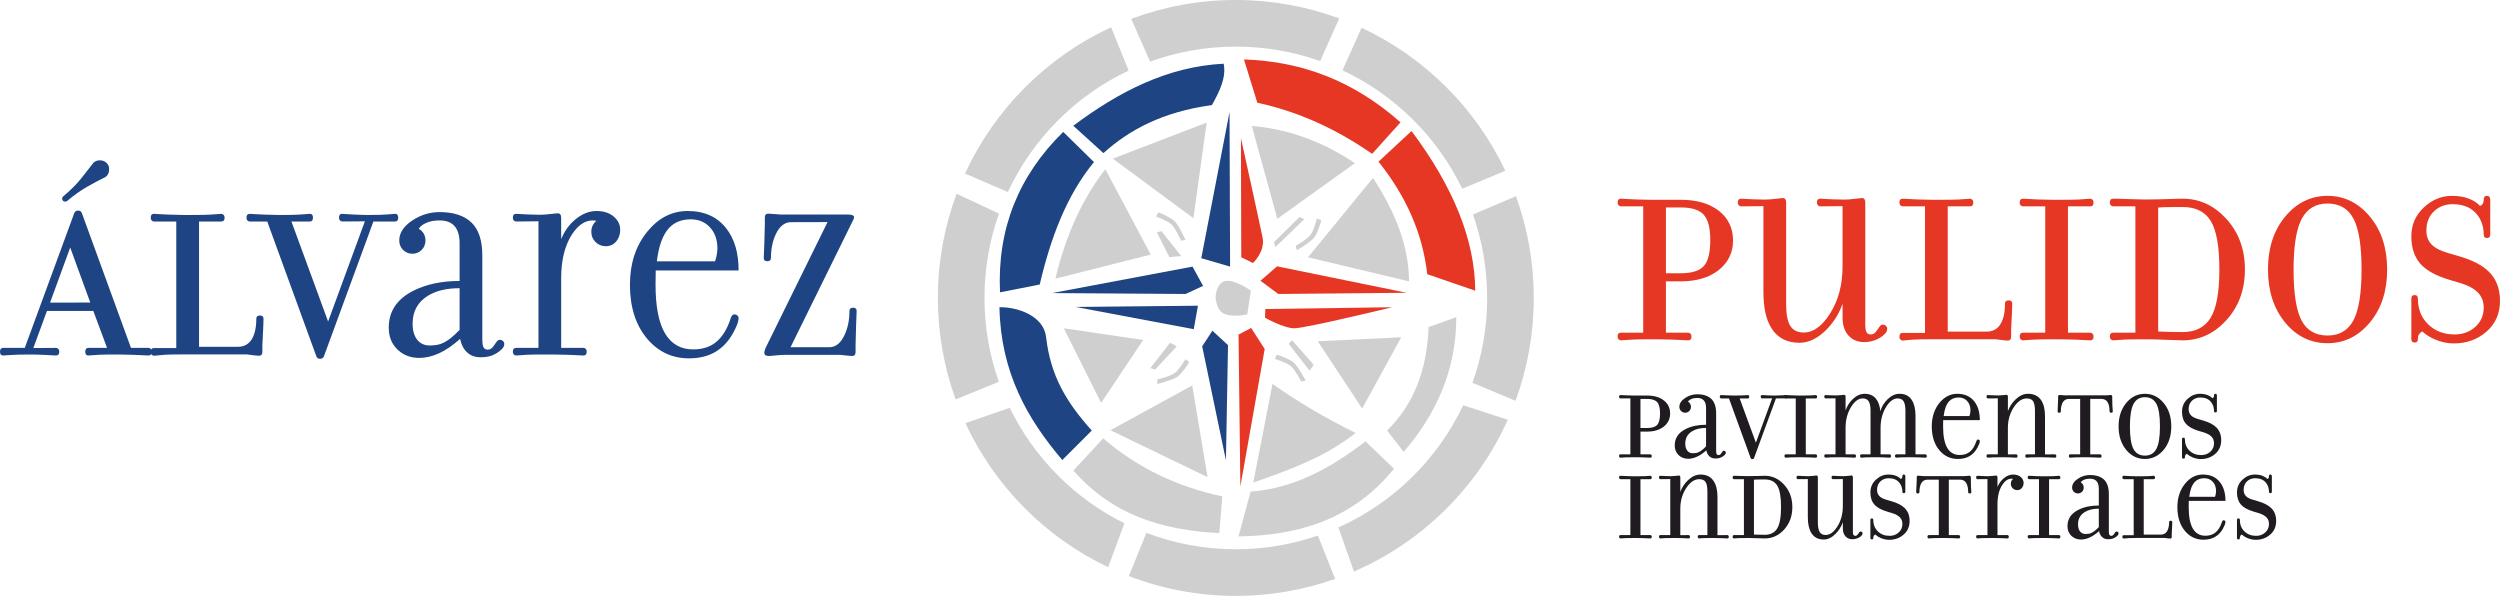 <?xml version="1.0" encoding="UTF-8"?>
<!DOCTYPE svg PUBLIC "-//W3C//DTD SVG 1.1//EN" "http://www.w3.org/Graphics/SVG/1.1/DTD/svg11.dtd">
<!-- Creator: CorelDRAW X8 -->
<svg xmlns="http://www.w3.org/2000/svg" xml:space="preserve" width="80.018mm" height="19.073mm" version="1.1" style="shape-rendering:geometricPrecision; text-rendering:geometricPrecision; image-rendering:optimizeQuality; fill-rule:evenodd; clip-rule:evenodd"
viewBox="0 0 52819 12590"
 xmlns:xlink="http://www.w3.org/1999/xlink">
 <defs>
  <style type="text/css">
   <![CDATA[
    .fil2 {fill:#E53724}
    .fil0 {fill:#CFCFCF}
    .fil1 {fill:#1E4483}
    .fil4 {fill:#E53724;fill-rule:nonzero}
    .fil5 {fill:#1F1B20;fill-rule:nonzero}
    .fil3 {fill:#1E4483;fill-rule:nonzero}
   ]]>
  </style>
 </defs>
 <g id="Capa_x0020_1">
  <g id="_1745814685712">
   <path class="fil0" d="M26110 0c768,0 1504,138 2184,389l-402 902c-557,-198 -1157,-306 -1782,-306 -636,0 -1246,112 -1811,317l-399 -903c688,-258 1432,-399 2210,-399zm2657 587c1331,621 2409,1693 3037,3021l-910 380c-530,-1097 -1427,-1985 -2531,-2503l404 -898zm3261 3558c244,671 377,1395 377,2150 0,763 -136,1495 -385,2172l-911 -379c201,-560 311,-1164 311,-1793 0,-618 -106,-1211 -300,-1763l908 -387zm-172 4724c-643,1433 -1807,2582 -3250,3206l-329 -931c1157,-518 2095,-1438 2636,-2582l943 307zm-3648 3362c-656,232 -1362,359 -2098,359 -796,0 -1558,-149 -2260,-419l371 -913c587,224 1223,347 1889,347 607,0 1191,-102 1734,-290l364 916zm-4795 -247c-1327,-630 -2398,-1711 -3016,-3044l936 -324c515,1057 1370,1918 2423,2440l-343 928zm-3223 -3545c-242,-669 -375,-1391 -375,-2144 0,-774 140,-1516 396,-2201l895 420c-198,557 -306,1156 -306,1781 0,621 107,1218 303,1772l-913 372zm3655 -6948c-1121,530 -2028,1441 -2551,2566l-905 -390c626,-1362 1725,-2462 3087,-3091l369 915z"/>
   <path class="fil1" d="M23313 3235l-637 -578c964,-721 1992,-1252 3177,-1311 59,291 -86,583 -248,874 -1047,144 -1749,525 -2292,1015z"/>
   <path class="fil1" d="M23113 3424c-217,-212 -433,-425 -650,-637 -945,926 -1397,2053 -1335,3389 280,-55 560,-110 839,-165 231,-986 568,-1885 1146,-2587z"/>
   <path class="fil1" d="M22101 7120c-51,-448 -602,-636 -985,-629 26,1373 590,2363 1328,3228l623 -623c-535,-595 -872,-1152 -966,-1976z"/>
   <path class="fil0" d="M23308 9261c-210,227 -419,454 -629,680 833,956 1910,1264 3082,1322l63 -775c-946,-203 -1790,-600 -2516,-1227z"/>
   <path class="fil0" d="M26422 10386c-85,315 -170,631 -255,947 1273,-17 2419,-363 3285,-1430 -201,-193 -402,-386 -603,-578 -771,599 -1572,1004 -2427,1061z"/>
   <path class="fil0" d="M30768 6701l-585 209c-33,883 -302,1625 -877,2186l350 451c695,-806 1111,-1735 1112,-2846z"/>
   <polygon class="fil0" points="25189,8143 23461,9090 25513,10081 "/>
   <polygon class="fil0" points="24153,7183 22476,6936 23264,8512 "/>
   <path class="fil0" d="M24312 5379c-320,-601 -640,-1203 -959,-1804 -526,679 -852,1463 -1055,2312l2014 -508z"/>
   <polygon class="fil0" points="25214,4610 23511,3352 25494,2590 "/>
   <path class="fil0" d="M26987 4623c-180,-655 -360,-1309 -540,-1963 826,72 1539,359 2179,787l-1639 1176z"/>
   <path class="fil0" d="M27635 5436c458,-559 915,-1118 1373,-1677 461,705 758,1429 762,2186l-2135 -509z"/>
   <polygon class="fil0" points="27841,7210 28779,8632 29605,7126 "/>
   <path class="fil0" d="M26885 8111c-135,695 -271,1390 -406,2084 781,-270 1549,-556 2160,-1048 -616,-306 -1205,-645 -1754,-1036z"/>
   <polygon class="fil1" points="25418,6040 25195,5633 22228,6192 25049,6211 "/>
   <polygon class="fil1" points="25310,6459 25221,6955 22724,6485 "/>
   <polygon class="fil1" points="25615,6987 25399,7317 25901,9725 25945,7292 "/>
   <polygon class="fil2" points="26434,6929 26167,7069 26206,10278 26720,7374 "/>
   <polygon class="fil1" points="25977,2367 25989,5633 25380,5455 "/>
   <path class="fil2" d="M26218 2920l7 2516 247 121c0,0 261,-241 204,-534 -58,-292 -458,-2103 -458,-2103z"/>
   <polygon class="fil2" points="26981,5627 26631,5932 27006,6211 29719,6186 "/>
   <path class="fil2" d="M26733 6529l2681 -38c0,0 -1836,445 -2065,445 -229,0 -622,-223 -622,-223l6 -184z"/>
   <path class="fil0" d="M26428 6141l-76 502c0,0 -304,71 -499,-18 -111,-50 -157,-213 -169,-318 -13,-127 62,-360 224,-373 209,-17 520,207 520,207z"/>
   <polygon class="fil0" points="24442,4909 24707,5433 24956,5410 24538,4883 "/>
   <path class="fil0" d="M24466 4495l-40 80c0,0 232,86 321,165 90,80 206,345 206,345l93 -16c0,0 -146,-329 -242,-408 -82,-67 -327,-190 -338,-166z"/>
   <path class="fil0" d="M27907 4647l-84 -31c0,0 -60,240 -129,338 -69,98 -319,242 -319,242l26 91c0,0 311,-181 379,-286 57,-89 152,-345 127,-354z"/>
   <polygon class="fil0" points="27557,4631 27455,4585 26914,5118 26948,5218 "/>
   <path class="fil0" d="M26971 7502l-35 82c0,0 237,72 331,146 94,74 225,332 225,332l92 -22c0,0 -165,-319 -266,-393 -85,-62 -336,-170 -347,-145z"/>
   <path class="fil0" d="M25118 7642l-71 -53c0,0 -126,213 -220,287 -94,74 -376,142 -376,142l0 94c0,0 350,-85 444,-166 81,-69 244,-288 223,-304z"/>
   <polygon class="fil0" points="24722,7241 24862,7318 24404,7808 24303,7777 "/>
   <polygon class="fil0" points="27296,7186 27226,7264 27669,7832 27755,7707 "/>
   <path class="fil3" d="M992 6569l-288 784 478 -3c18,0 34,7 48,21 15,14 22,34 22,59 0,54 -23,81 -70,81 -63,-4 -153,-9 -265,-14 -113,-5 -207,-7 -282,-7l-23 0c-162,0 -293,4 -393,11 -100,6 -151,10 -154,10 -43,0 -65,-27 -65,-81 0,-53 22,-80 65,-80l458 0 1047 -2851c16,-33 43,-50 81,-50 39,0 64,17 77,50l1039 2851 16 0 354 0c18,0 34,7 48,21 14,14 21,34 21,59 0,54 -23,81 -69,81 -75,-4 -179,-9 -312,-14 -133,-5 -237,-7 -312,-7l-23 0c-185,0 -313,1 -385,5 -71,4 -151,9 -238,16 -44,0 -66,-27 -66,-81 0,-53 23,-80 67,-80l357 0 36 -2 -290 -779 -979 0zm915 -177l-424 -1162 -426 1164 850 -2zm357 -2936c28,31 42,72 42,123 0,66 -24,120 -73,158 -125,62 -256,131 -392,209 -137,78 -276,177 -420,298 -10,10 -23,16 -38,16 -47,0 -70,-23 -70,-70 0,-15 8,-29 23,-42 139,-115 262,-237 370,-366 90,-114 181,-231 273,-349 39,-31 82,-46 131,-46 64,0 115,23 154,69z"/>
   <path id="1" class="fil3" d="M4205 7327l822 0c127,0 224,-52 290,-156 65,-104 98,-249 98,-436 0,-46 26,-69 78,-69 49,0 74,23 74,69 0,49 -2,97 -4,147 -13,245 -20,383 -20,411l0 142c0,54 -23,81 -69,81 -26,0 -52,-2 -81,-5 -108,-15 -166,-23 -177,-23l-1338 0c-188,0 -318,3 -389,7 -73,5 -151,12 -236,21 -18,0 -34,-7 -48,-22 -14,-14 -21,-34 -21,-59 0,-54 23,-81 69,-81l471 0 0 -2674 -471 0c-18,0 -34,-7 -48,-22 -14,-13 -21,-33 -21,-59 0,-54 23,-81 69,-81 75,6 179,10 313,16 133,5 237,8 311,8l174 0c185,0 314,-3 385,-7 73,-4 152,-9 240,-17 17,0 34,7 47,22 15,14 22,34 22,59 0,54 -23,81 -69,81l-471 0 0 2647z"/>
   <path id="2" class="fil3" d="M5646 4680l-16 0 -354 0c-18,0 -34,-7 -48,-22 -14,-13 -21,-33 -21,-59 0,-54 23,-81 69,-81 75,6 179,10 312,16 134,5 238,8 312,8l23 0c185,0 313,-3 385,-7 72,-4 152,-9 239,-17 44,0 65,27 65,81 0,54 -21,81 -65,81l-356 0 -34 0 775 2113 777 -2117 -478 4c-17,0 -34,-7 -47,-22 -15,-13 -22,-33 -22,-59 0,-54 23,-81 69,-81 64,6 153,10 266,16 113,5 206,8 281,8l23 0c162,0 292,-4 392,-12 101,-8 152,-12 154,-12 44,0 66,27 66,81 0,54 -22,81 -66,81l-458 0 -1047 2852c-15,32 -42,49 -80,49 -39,0 -64,-17 -77,-49l-1039 -2852z"/>
   <path id="3" class="fil3" d="M9710 6969l0 -880c-276,0 -500,54 -672,161 -214,134 -321,329 -321,588 0,156 38,275 112,357 64,69 146,104 244,104 105,0 190,-13 254,-39 117,-46 244,-143 383,-291zm-864 -2135c44,23 79,56 105,100 25,44 38,92 38,146 0,80 -27,147 -80,200 -54,54 -120,81 -197,81 -77,0 -142,-27 -196,-81 -54,-53 -81,-120 -81,-200 0,-156 89,-295 268,-417 179,-121 374,-182 584,-182 297,0 521,74 674,221 153,147 229,379 229,694l0 1775c0,82 9,139 27,169 18,31 47,47 88,47 46,0 84,-21 113,-63 29,-41 58,-81 86,-119 18,-18 35,-26 50,-26 28,0 52,8 71,24 19,17 29,39 29,64 0,39 -16,73 -47,104 -71,72 -153,122 -244,150 -60,18 -130,27 -211,27 -116,0 -210,-34 -284,-104 -75,-69 -123,-164 -147,-284 -157,140 -306,241 -449,306 -142,64 -281,96 -414,96 -178,0 -327,-55 -447,-165 -132,-119 -198,-277 -198,-475 0,-344 173,-603 517,-778 272,-138 600,-208 980,-208l0 -795c0,-322 -141,-484 -422,-484 -112,0 -205,17 -283,52 -77,34 -130,76 -159,125z"/>
   <path id="4" class="fil3" d="M11856 5053c69,-170 169,-309 300,-417 142,-118 290,-178 448,-178 148,0 268,39 361,116 92,77 138,171 138,282 0,97 -28,179 -85,246 -57,67 -130,100 -220,100 -84,0 -157,-29 -216,-89 -59,-58 -89,-130 -89,-214 0,-52 10,-97 30,-137 20,-40 45,-71 77,-94 -16,-7 -41,-11 -77,-11 -167,0 -315,102 -444,304 -148,233 -223,540 -223,919l0 1470 471 0c18,0 34,7 48,21 15,14 21,34 21,59 0,54 -23,81 -69,81 -75,-4 -178,-9 -312,-14 -134,-5 -237,-7 -312,-7l-174 0c-187,0 -317,1 -389,5 -72,4 -151,9 -235,16 -18,0 -34,-7 -48,-21 -15,-14 -22,-34 -22,-60 0,-53 23,-80 70,-80l471 0 0 -2675 -471 5c-18,0 -34,-7 -48,-22 -15,-13 -22,-33 -22,-59 0,-54 23,-81 70,-81 72,5 158,10 258,13 100,4 183,6 247,6 67,0 143,-6 227,-16 84,-10 134,-14 150,-14 46,0 69,32 69,96l0 450z"/>
   <path id="5" class="fil3" d="M13878 5521l1229 0c18,-52 31,-101 38,-150 8,-49 12,-90 12,-123 0,-189 -56,-342 -169,-457 -103,-105 -234,-157 -396,-157 -189,0 -340,60 -454,180 -135,146 -222,382 -260,707zm-24 194l-4 300c0,462 67,805 201,1030 134,225 332,337 592,337 202,0 366,-53 492,-160 127,-106 226,-267 298,-483 7,-25 17,-48 30,-68 13,-19 31,-28 54,-28 26,0 46,8 63,23 16,15 25,33 25,54 0,23 -4,48 -12,75 -7,27 -13,44 -15,52 -105,265 -252,456 -441,574 -159,100 -352,150 -580,150 -353,0 -646,-136 -879,-408 -245,-288 -369,-670 -369,-1148 0,-450 124,-825 370,-1125 236,-288 519,-432 847,-432 358,0 631,124 821,371 172,221 258,515 258,886l-1751 0z"/>
   <path id="6" class="fil3" d="M18003 4694l-1301 2642 818 0c136,0 243,-86 323,-258 69,-146 104,-316 104,-508 0,-46 26,-69 78,-69 49,0 74,23 74,69 0,2 -4,105 -12,308 -7,202 -11,341 -11,415l0 145c0,55 -23,83 -69,83 -26,0 -53,-2 -81,-5 -108,-12 -167,-19 -177,-19l-1086 0c-82,0 -151,2 -205,6 -56,4 -120,10 -195,18 -52,0 -83,-7 -96,-19 -13,-12 -19,-28 -19,-45 0,-32 11,-73 35,-123l1301 -2642 -771 2c-134,0 -242,84 -321,251 -69,146 -104,315 -104,505 0,46 -26,69 -78,69 -49,0 -74,-23 -74,-69 0,-2 4,-103 12,-300 7,-198 11,-336 11,-413l0 -142c0,-54 23,-81 69,-81 26,0 73,3 141,9 68,6 107,9 117,9l1120 0c46,0 95,0 145,0 50,0 103,0 159,0 47,0 80,6 103,16 21,10 32,24 32,40 0,12 -5,29 -15,50 -10,20 -20,40 -27,56z"/>
   <path class="fil4" d="M35512 4221c335,0 603,78 803,233 200,157 300,365 300,625 0,258 -101,466 -302,626 -201,159 -468,239 -801,239l-315 0 0 1085 471 0c18,0 34,7 48,22 14,14 21,34 21,59 0,54 -23,81 -69,81 -75,-5 -179,-9 -313,-15 -133,-4 -237,-7 -311,-7l-174 0c-187,0 -317,2 -389,6 -72,4 -151,9 -236,16 -17,0 -34,-7 -47,-22 -15,-13 -22,-33 -22,-59 0,-54 23,-81 69,-81l472 0 0 -2669 -472 0c-17,0 -34,-7 -47,-22 -15,-14 -22,-34 -22,-59 0,-54 23,-81 69,-81 75,5 179,10 313,16 134,5 238,7 312,7l642 0zm-315 162l0 1390 315 0c233,0 395,-51 486,-152 91,-100 136,-283 136,-547 0,-256 -46,-435 -138,-537 -93,-103 -253,-154 -484,-154l-315 0z"/>
   <path id="1" class="fil4" d="M39409 6851c0,82 9,138 27,169 18,31 47,46 88,46 46,0 84,-20 113,-62 29,-42 58,-82 86,-119 18,-18 35,-27 50,-27 28,0 52,9 71,25 19,17 28,39 28,64 0,38 -15,73 -46,104 -61,64 -138,112 -229,142 -69,23 -138,35 -207,35 -139,0 -250,-45 -334,-137 -85,-91 -127,-221 -127,-391l0 -285c-72,211 -188,397 -347,557 -182,180 -370,270 -562,270 -267,0 -465,-103 -594,-309 -113,-179 -169,-435 -169,-767l0 -1811 -471 5c-18,0 -34,-7 -48,-22 -15,-14 -22,-34 -22,-59 0,-54 23,-81 70,-81 72,5 158,9 258,13 100,4 183,6 247,6 67,0 143,-6 227,-17 84,-10 134,-16 150,-16 46,0 69,33 69,97l0 2139c0,215 29,370 87,464 58,94 153,141 287,141 203,0 391,-137 561,-412 171,-275 257,-603 257,-983l0 -1275 -471 5c-18,0 -34,-7 -48,-22 -15,-14 -22,-34 -22,-59 0,-54 23,-81 70,-81 72,5 158,9 258,13 100,4 183,6 247,6 67,0 143,-6 227,-17 84,-10 134,-16 150,-16 46,0 69,33 69,97l0 2570z"/>
   <path id="2" class="fil4" d="M41151 7006l822 0c128,0 225,-51 290,-155 66,-104 98,-249 98,-436 0,-46 26,-69 79,-69 49,0 74,23 74,69 0,49 -2,97 -4,146 -13,246 -20,384 -20,411l0 143c0,54 -23,81 -70,81 -25,0 -52,-2 -80,-6 -108,-14 -167,-22 -177,-22l-1338 0c-188,0 -318,2 -390,7 -72,4 -151,11 -235,21 -18,0 -34,-7 -48,-22 -15,-14 -22,-34 -22,-59 0,-54 23,-81 70,-81l471 0 0 -2674 -471 0c-18,0 -34,-7 -48,-22 -15,-14 -22,-34 -22,-59 0,-54 23,-81 70,-81 74,5 178,10 312,16 133,5 238,7 312,7l174 0c185,0 313,-2 385,-6 72,-4 151,-9 239,-17 18,0 34,7 48,22 15,14 21,34 21,59 0,54 -23,81 -69,81l-471 0 0 2646z"/>
   <path id="3" class="fil4" d="M43691 7029l471 0c18,0 34,7 48,22 15,14 22,34 22,59 0,54 -23,81 -70,81 -74,-5 -178,-9 -312,-15 -133,-4 -237,-7 -312,-7l-174 0c-187,0 -317,2 -389,6 -72,4 -150,9 -235,16 -18,0 -34,-7 -48,-22 -14,-13 -21,-33 -21,-59 0,-54 23,-81 69,-81l471 0 0 -2669 -471 0c-18,0 -34,-7 -48,-22 -14,-14 -21,-34 -21,-59 0,-54 23,-81 69,-81 75,5 178,10 312,16 134,5 238,7 312,7l174 0c185,0 313,-2 385,-6 72,-4 152,-9 239,-17 18,0 34,7 48,22 15,14 22,34 22,59 0,54 -23,81 -70,81l-471 0 0 2669z"/>
   <path id="4" class="fil4" d="M46115 7016c268,0 465,-100 588,-298 124,-200 187,-541 187,-1023 0,-488 -61,-831 -183,-1027 -121,-197 -318,-294 -592,-294 -157,0 -268,0 -334,2 -67,1 -128,4 -184,9l0 2619c51,2 130,5 237,8 108,2 201,4 281,4zm-846 153c-188,0 -318,2 -389,6 -72,4 -150,9 -235,16 -18,0 -34,-7 -48,-22 -14,-13 -21,-33 -21,-59 0,-54 23,-81 69,-81l471 0 0 -2669 -471 0c-18,0 -34,-7 -48,-22 -14,-14 -21,-34 -21,-59 0,-54 23,-81 69,-81 75,0 178,2 312,8 133,5 237,8 312,8l114 0c134,0 275,-3 424,-8 148,-6 251,-8 308,-8 348,0 651,136 907,410 272,289 408,651 408,1087 0,433 -135,793 -404,1083 -256,275 -560,413 -911,413 -64,0 -177,-4 -339,-11 -162,-7 -293,-11 -393,-11l-114 0z"/>
   <path id="5" class="fil4" d="M50435 5695c0,454 -122,827 -366,1119 -244,292 -541,437 -893,437 -354,0 -651,-142 -889,-428 -246,-295 -370,-671 -370,-1128 0,-455 122,-828 365,-1120 242,-291 540,-437 894,-437 352,0 649,146 893,437 244,292 366,665 366,1120zm-541 0c0,-504 -57,-863 -171,-1076 -114,-213 -296,-319 -547,-319 -249,0 -430,107 -545,322 -115,214 -173,571 -173,1073 0,505 56,865 169,1076 112,212 296,318 549,318 249,0 430,-106 545,-319 115,-213 173,-572 173,-1075z"/>
   <path id="6" class="fil4" d="M52819 6354c0,270 -96,488 -286,653 -190,166 -420,249 -691,249 -135,0 -267,-29 -398,-85 -104,-44 -194,-100 -268,-169 -25,13 -46,32 -65,57 -18,26 -27,62 -27,107 0,47 -21,71 -65,71 -49,0 -73,-24 -73,-71l0 -859c0,-48 23,-73 69,-73 46,0 69,25 69,73 0,224 73,406 220,548 147,141 332,211 556,211 165,0 306,-48 421,-146 129,-108 194,-248 194,-419 0,-118 -34,-217 -101,-297 -84,-100 -231,-179 -441,-238l-181 -54c-287,-85 -492,-199 -618,-342 -125,-144 -188,-337 -188,-577 0,-250 93,-457 279,-624 172,-154 364,-231 579,-231 136,0 253,19 354,58 101,38 181,90 239,155 52,-19 78,-63 78,-133 0,-53 21,-80 65,-80 48,0 73,27 73,80l0 738c0,49 -23,73 -69,73 -46,0 -69,-24 -69,-73 0,-163 -47,-303 -138,-421 -118,-147 -290,-221 -518,-221 -157,0 -290,50 -396,152 -105,101 -159,236 -159,406 0,141 50,251 150,331 68,57 176,105 321,147l222 65c276,79 483,186 621,320 161,156 241,363 241,619z"/>
   <path class="fil5" d="M34798 8357c148,0 267,34 355,103 88,69 133,161 133,276 0,114 -45,206 -134,277 -89,70 -207,106 -354,106l-139 0 0 480 208 0c8,0 15,3 21,10 7,6 10,14 10,26 0,24 -11,35 -31,35 -33,-2 -79,-4 -138,-6 -59,-2 -105,-3 -138,-3l-77 0c-83,0 -140,1 -172,2 -32,2 -67,4 -104,7 -8,0 -15,-3 -21,-9 -7,-6 -10,-15 -10,-26 0,-24 10,-36 31,-36l208 0 0 -1181 -208 0c-8,0 -15,-3 -21,-9 -7,-7 -10,-15 -10,-27 0,-23 10,-35 31,-35 33,2 79,4 138,6 59,3 105,4 138,4l284 0zm-139 71l0 615 139 0c103,0 175,-22 215,-67 40,-44 60,-125 60,-242 0,-113 -20,-192 -61,-238 -41,-45 -112,-68 -214,-68l-139 0z"/>
   <path id="1" class="fil5" d="M36045 9430l0 -389c-122,0 -221,24 -297,72 -95,59 -142,145 -142,260 0,69 17,121 50,158 28,30 64,45 107,45 47,0 84,-5 113,-17 51,-20 107,-63 169,-129zm-382 -944c19,10 35,25 46,45 12,19 17,40 17,64 0,35 -12,65 -35,89 -24,24 -53,36 -87,36 -34,0 -63,-12 -87,-36 -24,-24 -36,-54 -36,-89 0,-69 40,-131 119,-184 79,-54 165,-81 258,-81 131,0 230,33 298,98 68,65 102,168 102,307l0 785c0,36 4,61 11,75 8,14 21,20 39,20 21,0 37,-9 50,-27 13,-19 26,-36 38,-53 8,-8 16,-12 23,-12 12,0 22,4 31,11 8,8 13,17 13,29 0,17 -7,32 -21,46 -32,31 -68,53 -108,66 -26,8 -57,12 -93,12 -52,0 -93,-16 -126,-46 -33,-31 -55,-73 -65,-126 -69,62 -135,107 -199,135 -63,29 -124,43 -183,43 -79,0 -144,-25 -198,-73 -58,-53 -87,-123 -87,-210 0,-152 76,-267 229,-344 120,-62 265,-92 433,-92l0 -352c0,-143 -62,-214 -187,-214 -49,0 -90,7 -125,23 -34,15 -57,34 -70,55z"/>
   <path id="2" class="fil5" d="M36529 8418l-7 0 -157 0c-8,0 -15,-3 -21,-9 -6,-7 -10,-15 -10,-27 0,-23 11,-35 31,-35 33,2 79,4 138,6 59,3 105,4 138,4l10 0c82,0 139,-1 171,-3 31,-2 67,-4 105,-7 20,0 29,12 29,35 0,24 -9,36 -29,36l-157 0 -15 0 343 935 343 -937 -211 2c-8,0 -15,-3 -21,-9 -7,-7 -10,-15 -10,-27 0,-23 11,-35 31,-35 28,2 67,4 117,6 50,3 92,4 125,4l10 0c71,0 129,-2 174,-5 44,-4 67,-5 68,-5 19,0 29,12 29,35 0,24 -10,36 -29,36l-203 0 -463 1262c-7,14 -19,21 -36,21 -17,0 -28,-7 -34,-21l-459 -1262z"/>
   <path id="3" class="fil5" d="M38152 9599l208 0c8,0 15,3 22,10 6,6 9,14 9,26 0,24 -10,35 -31,35 -33,-2 -79,-4 -138,-6 -59,-2 -105,-3 -138,-3l-77 0c-82,0 -140,1 -172,2 -32,2 -66,4 -104,7 -8,0 -15,-3 -21,-9 -6,-6 -9,-15 -9,-26 0,-24 10,-36 30,-36l209 0 0 -1181 -209 0c-8,0 -15,-3 -21,-9 -6,-7 -9,-15 -9,-27 0,-23 10,-35 30,-35 33,2 79,4 138,6 59,3 106,4 138,4l77 0c82,0 139,-1 171,-3 32,-2 67,-4 105,-7 8,0 15,3 22,9 6,6 9,15 9,26 0,24 -10,36 -31,36l-208 0 0 1181z"/>
   <path id="4" class="fil5" d="M38993 8672c30,-92 81,-172 151,-239 79,-75 162,-113 251,-113 102,0 181,33 237,101 52,62 84,151 95,267 28,-97 80,-181 153,-252 79,-77 164,-116 253,-116 118,0 205,45 262,136 50,80 75,192 75,338l0 805 208 0c8,0 15,3 21,10 7,6 10,14 10,26 0,24 -10,35 -31,35 -33,-2 -79,-4 -138,-6 -59,-2 -105,-3 -138,-3l-76 0c-81,0 -135,1 -164,2 -29,2 -61,4 -95,7 -8,0 -15,-3 -21,-9 -6,-6 -9,-15 -9,-26 0,-24 10,-36 30,-36l190 0 0 -915c0,-95 -12,-163 -38,-204 -25,-41 -68,-62 -126,-62 -90,0 -171,60 -245,181 -77,126 -116,272 -116,439l0 561 190 0c8,0 15,3 22,10 6,6 9,14 9,26 0,24 -10,35 -31,35 -29,-2 -71,-4 -125,-6 -55,-2 -99,-3 -133,-3l-76 0c-80,0 -135,1 -164,2 -29,2 -60,4 -94,7 -8,0 -15,-3 -22,-9 -6,-6 -9,-15 -9,-26 0,-24 10,-36 31,-36l190 0 0 -915c0,-95 -13,-163 -39,-204 -25,-41 -67,-62 -127,-62 -90,0 -171,60 -245,181 -78,126 -116,272 -116,439l0 561 190 0c8,0 15,3 21,10 6,6 9,14 9,26 0,24 -10,35 -30,35 -30,-2 -72,-4 -126,-6 -54,-2 -98,-3 -132,-3l-76 0c-83,0 -140,1 -172,2 -31,2 -66,4 -103,7 -8,0 -15,-3 -22,-9 -6,-6 -9,-15 -9,-26 0,-24 10,-36 31,-36l206 0 0 -1183 -206 2c-8,0 -15,-3 -22,-9 -6,-7 -9,-15 -9,-27 0,-23 10,-35 31,-35 31,2 69,4 113,5 44,2 80,3 109,3 29,0 63,-3 100,-7 37,-4 59,-6 66,-6 20,0 31,14 31,42l0 288z"/>
   <path id="5" class="fil5" d="M41065 8790l544 0c8,-23 14,-45 17,-66 3,-22 5,-40 5,-55 0,-83 -25,-151 -75,-202 -45,-46 -103,-69 -175,-69 -83,0 -150,26 -200,79 -60,65 -99,169 -116,313zm-10 86l-2 133c0,204 30,356 89,455 59,100 147,149 262,149 89,0 162,-23 218,-71 56,-47 99,-118 131,-213 3,-11 8,-21 14,-30 5,-9 13,-13 24,-13 11,0 20,4 27,11 8,6 11,14 11,23 0,11 -1,22 -5,34 -3,12 -6,19 -7,23 -46,117 -111,201 -195,254 -70,44 -155,66 -256,66 -156,0 -286,-60 -389,-181 -108,-127 -163,-296 -163,-507 0,-199 55,-365 163,-498 105,-127 230,-191 375,-191 158,0 279,55 363,164 76,98 114,228 114,392l-774 0z"/>
   <path id="6" class="fil5" d="M43445 9635c0,24 -10,35 -30,35 -33,-2 -79,-4 -138,-6 -60,-2 -105,-3 -138,-3l-77 0c-77,0 -129,1 -156,2 -27,2 -55,4 -86,7 -8,0 -15,-3 -21,-9 -6,-6 -10,-15 -10,-26 0,-24 11,-36 31,-36l174 0 0 -916c0,-96 -13,-164 -38,-205 -26,-40 -71,-60 -136,-60 -99,0 -189,61 -271,182 -85,127 -127,274 -127,441l0 560 173 -2c8,0 15,3 22,10 6,6 9,14 9,26 0,24 -10,35 -31,35 -28,-2 -67,-4 -117,-6 -50,-2 -92,-3 -124,-3l-77 0c-83,0 -140,1 -172,2 -32,2 -67,4 -104,7 -8,0 -15,-3 -21,-9 -7,-6 -10,-15 -10,-26 0,-24 10,-36 31,-36l208 0 0 -1183 -208 2c-8,0 -15,-3 -21,-9 -7,-7 -10,-15 -10,-27 0,-23 10,-35 31,-35 32,2 70,4 114,5 45,2 81,3 110,3 29,0 63,-3 100,-7 37,-4 59,-6 66,-6 21,0 31,14 31,42l0 303c33,-93 87,-175 161,-247 84,-80 172,-120 264,-120 124,0 216,45 278,136 54,81 81,194 81,341l0 804 209 -2c7,0 15,3 21,10 6,6 9,14 9,26z"/>
   <path id="7" class="fil5" d="M44162 8428l0 1171 208 0c8,0 15,3 21,10 7,6 10,14 10,26 0,24 -10,35 -31,35 -33,-2 -79,-4 -138,-6 -59,-2 -105,-3 -138,-3l-77 0c-82,0 -139,1 -170,2 -32,2 -67,4 -106,7 -8,0 -15,-3 -21,-9 -7,-6 -10,-15 -10,-26 0,-24 10,-36 31,-36l208 0 0 -1171 -236 0c-57,0 -100,23 -129,69 -29,46 -43,110 -43,193 0,20 -12,31 -35,31 -22,0 -33,-11 -33,-31 0,-22 1,-43 2,-65 6,-108 8,-169 8,-182l0 -63c0,-23 11,-35 31,-35 12,0 32,1 62,4 30,2 48,4 53,4l853 0c18,0 35,-1 53,-3 17,-1 38,-3 62,-5 8,0 15,3 21,9 6,6 9,15 9,26l0 63c0,47 2,88 3,124 2,37 4,78 8,123 0,20 -11,31 -33,31 -12,0 -20,-3 -26,-9 -6,-6 -9,-13 -9,-22 0,-84 -14,-148 -42,-194 -28,-45 -72,-68 -130,-68l-236 0z"/>
   <path id="8" class="fil5" d="M45874 9009c0,201 -53,366 -161,495 -108,129 -240,193 -395,193 -157,0 -288,-63 -394,-189 -109,-131 -163,-297 -163,-499 0,-202 54,-366 161,-495 107,-130 239,-194 396,-194 155,0 287,64 395,194 108,129 161,293 161,495zm-239 0c0,-223 -25,-382 -75,-476 -51,-94 -131,-141 -242,-141 -110,0 -191,47 -241,142 -51,95 -77,253 -77,475 0,223 25,382 75,476 50,94 131,141 243,141 110,0 190,-47 241,-142 51,-94 76,-253 76,-475z"/>
   <path id="9" class="fil5" d="M46929 9300c0,120 -42,216 -126,289 -84,73 -186,110 -306,110 -60,0 -118,-13 -176,-37 -46,-20 -86,-45 -119,-75 -11,6 -20,14 -28,25 -8,11 -12,27 -12,48 0,20 -10,31 -29,31 -22,0 -32,-11 -32,-31l0 -380c0,-22 10,-33 30,-33 21,0 31,11 31,33 0,98 32,179 97,242 65,62 147,93 246,93 73,0 135,-21 186,-64 57,-48 86,-110 86,-186 0,-52 -15,-96 -44,-131 -38,-44 -103,-79 -196,-106l-80 -23c-127,-38 -218,-88 -273,-152 -56,-63 -83,-148 -83,-255 0,-110 41,-202 123,-276 76,-68 161,-102 256,-102 60,0 112,9 157,26 44,17 80,39 106,68 23,-8 34,-27 34,-59 0,-23 9,-35 29,-35 21,0 32,12 32,35l0 327c0,21 -10,32 -31,32 -20,0 -30,-11 -30,-32 0,-72 -21,-134 -61,-186 -52,-66 -128,-98 -229,-98 -70,0 -128,22 -175,67 -47,45 -71,105 -71,180 0,62 23,111 67,146 30,25 77,47 142,65l98 29c122,35 213,82 274,141 72,69 107,161 107,274z"/>
   <path id="10" class="fil5" d="M34659 11305l208 0c8,0 15,3 21,9 7,7 10,15 10,27 0,23 -11,35 -31,35 -33,-2 -79,-4 -138,-6 -59,-2 -105,-3 -138,-3l-77 0c-83,0 -140,1 -172,2 -32,2 -67,4 -104,7 -8,0 -15,-3 -21,-9 -7,-6 -10,-15 -10,-26 0,-24 10,-36 31,-36l208 0 0 -1181 -208 0c-8,0 -15,-3 -21,-10 -7,-6 -10,-15 -10,-26 0,-24 10,-36 31,-36 33,3 79,5 138,7 59,3 105,4 138,4l77 0c82,0 138,-1 170,-3 32,-2 67,-4 106,-8 8,0 15,4 21,10 7,6 10,15 10,26 0,24 -11,36 -31,36l-208 0 0 1181z"/>
   <path id="11" class="fil5" d="M36525 11341c0,23 -10,35 -31,35 -33,-2 -79,-4 -138,-6 -59,-2 -105,-3 -138,-3l-77 0c-77,0 -129,1 -155,2 -27,2 -56,4 -86,7 -8,0 -15,-3 -21,-9 -7,-6 -10,-15 -10,-26 0,-24 10,-36 31,-36l173 0 0 -916c0,-96 -12,-165 -38,-205 -25,-40 -71,-60 -135,-60 -99,0 -189,61 -271,182 -85,127 -128,274 -128,441l0 560 174 -2c8,0 15,3 21,9 7,7 10,15 10,27 0,23 -11,35 -31,35 -28,-2 -68,-4 -118,-6 -50,-2 -91,-3 -124,-3l-77 0c-82,0 -140,1 -172,2 -31,2 -66,4 -104,7 -7,0 -15,-3 -21,-9 -6,-6 -9,-15 -9,-26 0,-24 10,-36 30,-36l209 0 0 -1183 -209 2c-7,0 -15,-3 -21,-10 -6,-6 -9,-15 -9,-26 0,-24 10,-36 30,-36 32,3 71,5 115,6 44,2 81,3 109,3 29,0 63,-3 100,-7 38,-5 60,-7 67,-7 20,0 30,15 30,43l0 303c33,-93 87,-175 162,-247 84,-80 172,-120 264,-120 123,0 216,45 277,136 55,81 82,194 82,341l0 804 208 -2c8,0 15,3 21,9 7,7 10,15 10,27z"/>
   <path id="12" class="fil5" d="M37287 11299c118,0 205,-44 260,-132 55,-88 82,-239 82,-453 0,-215 -26,-367 -80,-454 -54,-87 -141,-130 -262,-130 -70,0 -119,1 -148,1 -30,0 -57,2 -82,4l0 1159c23,1 58,2 106,3 47,1 88,2 124,2zm-375 68c-83,0 -140,1 -172,2 -31,2 -66,4 -103,7 -8,0 -15,-3 -22,-9 -6,-6 -9,-15 -9,-26 0,-24 10,-36 31,-36l208 0 0 -1181 -208 0c-8,0 -15,-3 -22,-10 -6,-6 -9,-15 -9,-26 0,-24 10,-36 31,-36 33,0 78,2 137,4 59,2 105,3 138,3l51 0c59,0 122,-1 187,-3 66,-2 112,-4 137,-4 154,0 288,61 401,182 120,128 180,288 180,480 0,192 -59,351 -178,480 -114,121 -248,182 -403,182 -29,0 -79,-1 -150,-4 -72,-4 -130,-5 -174,-5l-51 0z"/>
   <path id="13" class="fil5" d="M39147 11226c0,36 4,61 12,75 8,13 21,20 39,20 20,0 37,-9 50,-27 13,-19 25,-36 38,-53 8,-8 15,-12 22,-12 12,0 23,4 31,11 9,8 13,17 13,28 0,17 -7,33 -20,46 -27,29 -61,50 -102,63 -31,11 -61,16 -92,16 -61,0 -110,-20 -147,-61 -38,-40 -56,-98 -56,-173l0 -126c-32,93 -84,175 -154,246 -80,80 -163,120 -249,120 -118,0 -205,-46 -262,-137 -50,-79 -75,-192 -75,-339l0 -801 -208 2c-8,0 -15,-3 -22,-10 -6,-6 -9,-15 -9,-26 0,-24 10,-36 31,-36 32,3 70,5 114,6 44,2 81,3 109,3 30,0 63,-3 100,-7 38,-5 60,-8 67,-8 20,0 30,15 30,43l0 946c0,96 13,164 39,206 25,41 68,62 127,62 90,0 173,-61 248,-182 76,-122 114,-267 114,-435l0 -564 -209 2c-8,0 -15,-3 -21,-10 -6,-6 -9,-15 -9,-26 0,-24 10,-36 30,-36 32,3 70,5 115,6 44,2 80,3 109,3 29,0 63,-3 100,-7 37,-5 60,-8 66,-8 21,0 31,15 31,43l0 1137z"/>
   <path id="14" class="fil5" d="M40346 11006c0,120 -43,216 -127,289 -84,73 -186,110 -305,110 -60,0 -119,-13 -177,-37 -46,-20 -85,-45 -118,-75 -11,5 -20,14 -29,25 -8,11 -12,27 -12,47 0,21 -9,32 -29,32 -21,0 -32,-11 -32,-32l0 -380c0,-21 10,-32 31,-32 20,0 30,11 30,32 0,99 33,180 98,243 65,62 147,93 246,93 72,0 135,-21 186,-65 57,-47 85,-109 85,-185 0,-52 -14,-96 -44,-131 -37,-44 -102,-80 -195,-106l-80 -24c-127,-37 -218,-87 -273,-151 -56,-63 -84,-149 -84,-255 0,-110 41,-202 124,-276 76,-68 161,-102 256,-102 60,0 112,8 156,25 45,18 80,40 106,69 23,-8 34,-28 34,-59 0,-23 10,-35 29,-35 22,0 33,12 33,35l0 327c0,21 -11,32 -31,32 -20,0 -31,-11 -31,-32 0,-72 -20,-134 -61,-186 -52,-66 -128,-98 -228,-98 -70,0 -129,22 -176,67 -46,45 -70,105 -70,179 0,63 22,112 66,147 30,25 78,47 142,65l99 29c121,35 213,82 274,141 71,69 107,161 107,274z"/>
   <path id="15" class="fil5" d="M41174 10134l0 1171 208 0c8,0 15,3 21,9 7,7 10,15 10,27 0,23 -10,35 -31,35 -33,-2 -79,-4 -138,-6 -59,-2 -105,-3 -138,-3l-77 0c-81,0 -138,1 -170,2 -32,2 -67,4 -106,7 -8,0 -15,-3 -21,-9 -6,-6 -9,-15 -9,-26 0,-24 10,-36 30,-36l209 0 0 -1171 -237 0c-57,0 -100,23 -129,69 -28,46 -43,110 -43,193 0,20 -12,30 -35,30 -22,0 -33,-10 -33,-30 0,-22 1,-44 2,-65 6,-109 9,-170 9,-182l0 -63c0,-24 10,-36 30,-36 12,0 32,2 63,5 30,2 47,4 52,4l854 0c17,0 34,-1 52,-3 18,-1 38,-4 62,-6 8,0 15,4 21,10 7,6 10,15 10,26l0 63c0,47 1,88 2,124 2,37 5,77 8,123 0,20 -11,30 -33,30 -11,0 -20,-2 -26,-8 -6,-6 -8,-13 -8,-22 0,-84 -15,-148 -43,-194 -28,-45 -71,-68 -129,-68l-237 0z"/>
   <path id="16" class="fil5" d="M42202 10289c31,-75 75,-137 133,-184 63,-53 128,-79 198,-79 66,0 119,17 160,51 40,34 61,76 61,125 0,43 -13,79 -38,109 -25,29 -57,44 -97,44 -37,0 -69,-13 -96,-39 -26,-26 -39,-58 -39,-95 0,-23 5,-43 13,-61 9,-17 20,-31 34,-41 -7,-3 -18,-5 -34,-5 -74,0 -139,45 -196,134 -66,103 -99,239 -99,407l0 650 209 0c8,0 15,3 21,9 6,7 9,15 9,27 0,23 -10,35 -30,35 -33,-2 -79,-4 -139,-6 -59,-2 -104,-3 -137,-3l-77 0c-83,0 -141,1 -172,2 -32,2 -67,4 -105,7 -7,0 -15,-3 -21,-9 -6,-6 -9,-15 -9,-26 0,-24 10,-36 30,-36l209 0 0 -1183 -209 2c-7,0 -15,-3 -21,-10 -6,-6 -9,-15 -9,-26 0,-24 10,-36 30,-36 32,3 71,5 115,6 44,2 81,3 109,3 29,0 63,-3 100,-7 38,-5 60,-7 67,-7 20,0 30,15 30,43l0 199z"/>
   <path id="17" class="fil5" d="M43292 11305l208 0c8,0 15,3 21,9 7,7 10,15 10,27 0,23 -10,35 -31,35 -33,-2 -79,-4 -138,-6 -59,-2 -105,-3 -138,-3l-77 0c-83,0 -140,1 -172,2 -32,2 -66,4 -104,7 -8,0 -15,-3 -21,-9 -7,-6 -10,-15 -10,-26 0,-24 11,-36 31,-36l208 0 0 -1181 -208 0c-8,0 -15,-3 -21,-10 -7,-6 -10,-15 -10,-26 0,-24 11,-36 31,-36 33,3 79,5 138,7 59,3 106,4 138,4l77 0c82,0 139,-1 170,-3 32,-2 67,-4 106,-8 8,0 15,4 21,10 7,6 10,15 10,26 0,24 -10,36 -31,36l-208 0 0 1181z"/>
   <path id="18" class="fil5" d="M44343 11136l0 -389c-122,0 -221,24 -297,72 -95,59 -142,145 -142,259 0,69 16,122 49,158 29,31 65,46 108,46 47,0 84,-5 113,-17 51,-20 107,-63 169,-129zm-382 -944c19,10 35,25 46,44 11,20 17,41 17,65 0,35 -12,65 -35,89 -24,23 -53,35 -87,35 -34,0 -63,-12 -87,-35 -24,-24 -36,-54 -36,-89 0,-69 40,-131 119,-184 79,-54 165,-81 258,-81 131,0 230,33 298,98 68,65 101,167 101,307l0 785c0,36 5,61 12,75 8,13 21,20 39,20 21,0 37,-9 50,-27 13,-19 26,-36 38,-53 8,-8 16,-12 23,-12 12,0 22,4 31,11 8,8 12,17 12,28 0,17 -6,33 -20,46 -32,32 -68,54 -108,67 -26,8 -57,12 -94,12 -51,0 -92,-16 -125,-46 -33,-31 -55,-73 -65,-126 -69,62 -135,107 -199,135 -63,29 -124,43 -183,43 -79,0 -144,-25 -198,-73 -58,-53 -87,-123 -87,-210 0,-152 76,-267 229,-344 120,-62 265,-92 433,-92l0 -352c0,-143 -62,-214 -187,-214 -49,0 -91,7 -125,23 -34,15 -57,34 -70,55z"/>
   <path id="19" class="fil5" d="M45292 11295l364 0c56,0 99,-23 128,-69 29,-46 44,-110 44,-193 0,-20 11,-31 34,-31 22,0 33,11 33,31 0,22 -1,43 -2,65 -6,108 -9,169 -9,182l0 63c0,23 -10,35 -30,35 -11,0 -23,0 -36,-2 -48,-6 -74,-10 -78,-10l-592 0c-83,0 -141,1 -172,3 -32,2 -67,5 -105,9 -7,0 -15,-3 -21,-9 -6,-6 -9,-15 -9,-26 0,-24 10,-36 30,-36l209 0 0 -1183 -209 0c-7,0 -15,-3 -21,-10 -6,-6 -9,-15 -9,-26 0,-24 10,-36 30,-36 33,3 79,5 139,7 59,3 105,4 138,4l77 0c81,0 138,-1 170,-3 32,-2 67,-4 106,-8 8,0 15,4 21,10 6,6 9,15 9,26 0,24 -10,36 -30,36l-209 0 0 1171z"/>
   <path id="20" class="fil5" d="M46254 10496l544 0c8,-23 14,-45 17,-66 4,-22 5,-40 5,-55 0,-83 -24,-151 -75,-202 -45,-46 -103,-69 -175,-69 -83,0 -150,26 -200,79 -60,65 -99,169 -116,313zm-10 86l-2 132c0,205 30,357 89,456 60,99 147,149 262,149 89,0 162,-23 218,-71 56,-47 100,-118 131,-213 4,-11 8,-22 14,-30 5,-9 14,-13 24,-13 11,0 20,4 28,10 7,7 11,15 11,24 0,11 -2,22 -6,34 -3,12 -5,19 -6,22 -47,118 -112,202 -195,254 -71,45 -156,67 -257,67 -156,0 -286,-60 -389,-181 -108,-127 -163,-296 -163,-508 0,-198 55,-364 164,-497 104,-127 229,-191 375,-191 157,0 278,54 362,164 76,97 115,228 115,392l-775 0z"/>
   <path id="21" class="fil5" d="M48090 11006c0,120 -42,216 -126,289 -84,73 -186,110 -306,110 -60,0 -118,-13 -176,-37 -46,-20 -86,-45 -119,-75 -10,5 -20,14 -28,25 -8,11 -12,27 -12,47 0,21 -10,32 -29,32 -21,0 -32,-11 -32,-32l0 -380c0,-21 10,-32 30,-32 21,0 31,11 31,32 0,99 32,180 97,243 65,62 147,93 246,93 73,0 135,-21 186,-65 57,-47 86,-109 86,-185 0,-52 -15,-96 -44,-131 -38,-44 -103,-80 -196,-106l-80 -24c-127,-37 -217,-87 -273,-151 -55,-63 -83,-149 -83,-255 0,-110 41,-202 123,-276 76,-68 161,-102 256,-102 60,0 112,8 157,25 44,18 80,40 106,69 23,-8 34,-28 34,-59 0,-23 9,-35 29,-35 21,0 32,12 32,35l0 327c0,21 -10,32 -30,32 -21,0 -31,-11 -31,-32 0,-72 -21,-134 -61,-186 -52,-66 -128,-98 -229,-98 -70,0 -128,22 -175,67 -47,45 -70,105 -70,179 0,63 22,112 66,147 30,25 78,47 142,65l98 29c122,35 213,82 274,141 72,69 107,161 107,274z"/>
   <path class="fil2" d="M26564 2170c-94,-305 -188,-609 -282,-914 1215,40 2313,447 3307,1329l-598 665c-693,-476 -1468,-870 -2427,-1080z"/>
   <path class="fil2" d="M29822 2768l-698 648c583,727 934,1517 1030,2377l1014 349c-5,-1058 -455,-2183 -1346,-3374z"/>
  </g>
 </g>
</svg>
